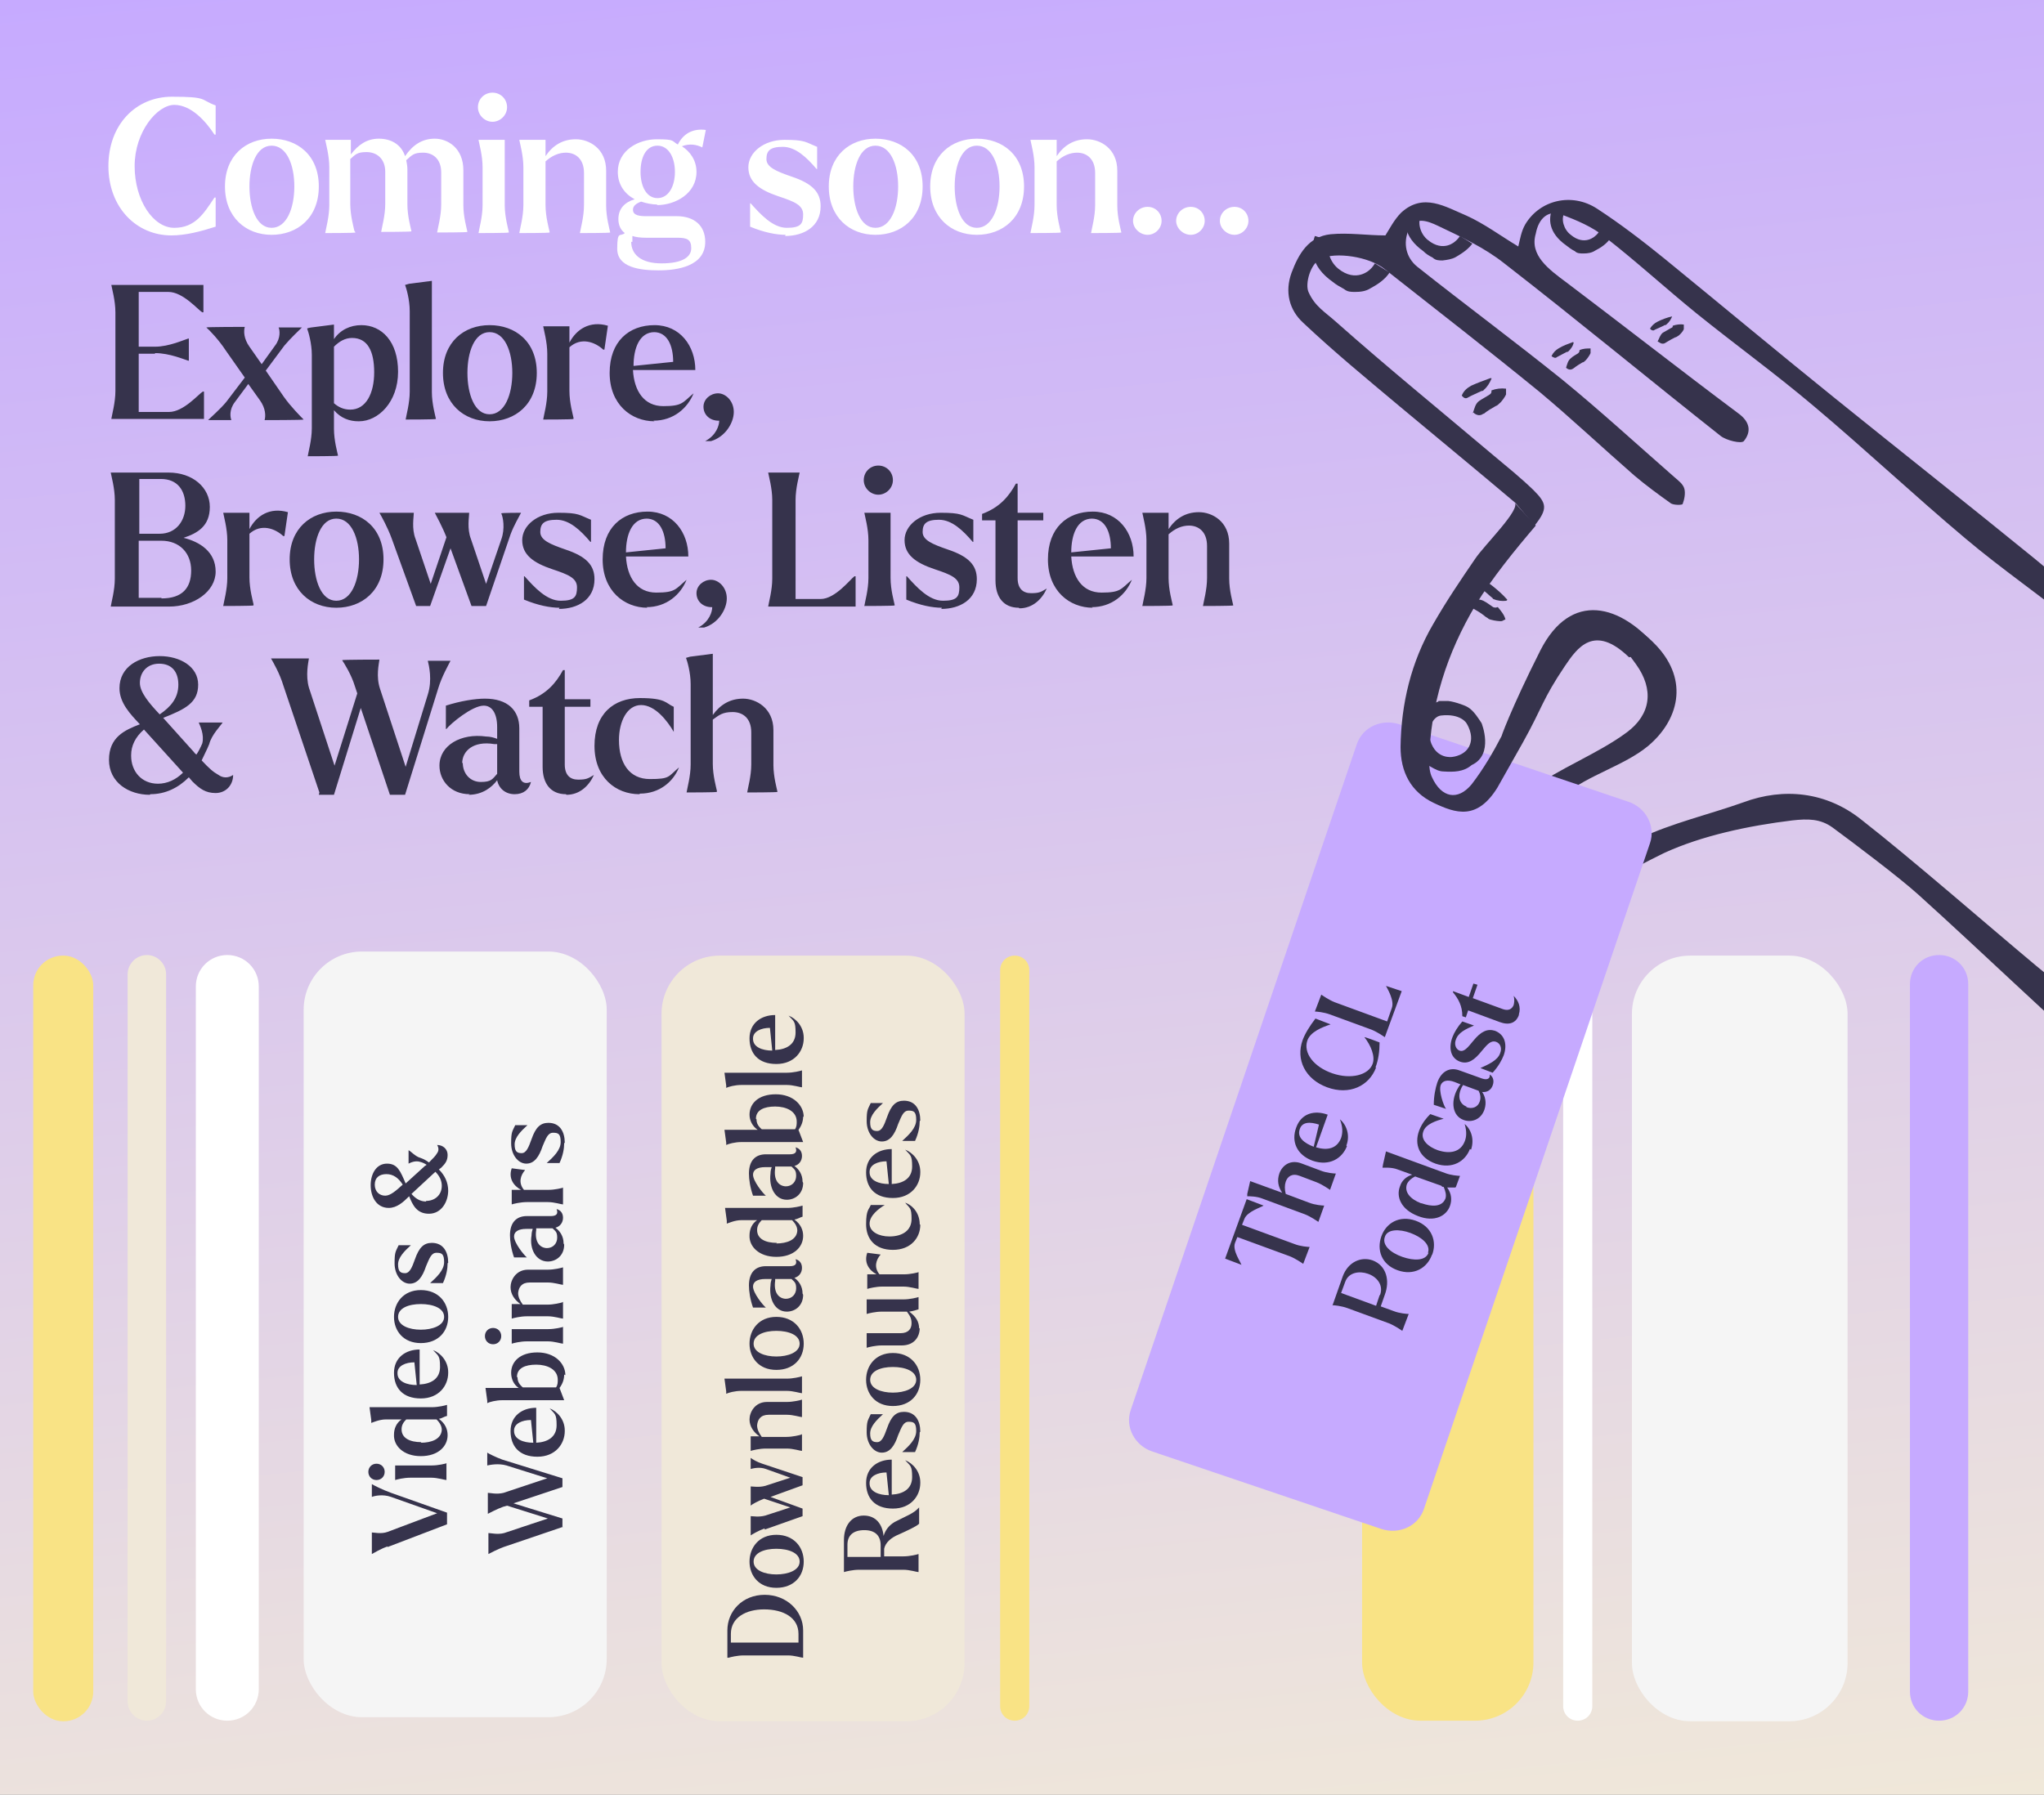 <?xml version="1.0" encoding="UTF-8"?> <svg xmlns="http://www.w3.org/2000/svg" xmlns:xlink="http://www.w3.org/1999/xlink" id="Layer_1" data-name="Layer 1" width="350.7" height="308" version="1.1" viewBox="0 0 350.7 308"><rect x="0" y="0" width="350.7" height="308" fill="#808080" stroke="none"/><defs><style> .cls-1 { fill: #f5f5f5; } .cls-1, .cls-2, .cls-3, .cls-4, .cls-5, .cls-6, .cls-7 { stroke-width: 0px; } .cls-2 { fill: #f9e385; } .cls-3 { fill: url(#linear-gradient); } .cls-4 { fill: #f0e8d9; } .cls-5 { fill: #c6aaff; } .cls-6 { fill: #36334c; } .cls-7 { fill: #fff; } </style><linearGradient id="linear-gradient" x1="14.9" y1="180.9" x2="355.1" y2="146.4" gradientTransform="translate(339 -31) rotate(90)" gradientUnits="userSpaceOnUse"><stop offset="0" stop-color="#c6aaff"></stop><stop offset="1" stop-color="#f0e8d9"></stop></linearGradient></defs><rect class="cls-3" x="0" y="0" width="350.7" height="308"></rect><rect class="cls-2" x="233.7" y="164.1" width="29.4" height="131.2" rx="10" ry="10"></rect><path class="cls-7" d="M273.2,292.8v-126.3c0-1.4-1.1-2.5-2.5-2.5h0c-1.4,0-2.5,1.1-2.5,2.5v126.3c0,1.4,1.1,2.5,2.5,2.5h0c1.4,0,2.5-1.1,2.5-2.5Z"></path><path class="cls-2" d="M176.6,292.8v-126.3c0-1.4-1.1-2.5-2.5-2.5h0c-1.4,0-2.5,1.1-2.5,2.5v126.3c0,1.4,1.1,2.5,2.5,2.5h0c1.4,0,2.5-1.1,2.5-2.5Z"></path><rect class="cls-1" x="280" y="164" width="37" height="131.4" rx="10" ry="10"></rect><path class="cls-5" d="M337.7,290.3v-121.4c0-2.8-2.2-5-5-5h0c-2.8,0-5,2.2-5,5v121.4c0,2.8,2.2,5,5,5h0c2.8,0,5-2.2,5-5Z"></path><rect class="cls-2" x="5.7" y="164" width="10.3" height="131.4" rx="5.1" ry="5.1"></rect><rect class="cls-4" x="113.5" y="164" width="52" height="131.4" rx="10" ry="10"></rect><rect class="cls-1" x="52.1" y="163.3" width="52" height="131.4" rx="10" ry="10"></rect><path class="cls-7" d="M44.4,289.9v-120.6c0-3-2.4-5.4-5.4-5.4h0c-3,0-5.4,2.4-5.4,5.4v120.6c0,3,2.4,5.4,5.4,5.4h0c3,0,5.4-2.4,5.4-5.4Z"></path><path class="cls-4" d="M28.5,292v-124.8c0-1.8-1.5-3.3-3.3-3.3h0c-1.8,0-3.3,1.5-3.3,3.3v124.8c0,1.8,1.5,3.3,3.3,3.3h0c1.8,0,3.3-1.5,3.3-3.3Z"></path><path class="cls-6" d="M124.8,284.5h0v-4.7c0-3.3,2.6-6.1,6.4-6.1s6.6,2.8,6.6,6.1v4.7h0c-.3,0-1.5-.4-2.6-.4h-7.6c-1.1,0-2.3.3-2.6.4ZM125.4,280.4v1.5h11.6v-1.5c0-2.8-2.6-4.2-5.9-4.2-3.1,0-5.7,1.4-5.7,4.2ZM137.9,268c0,2.5-1.7,4.5-4.7,4.5s-4.6-2.1-4.6-4.5,1.6-4.6,4.6-4.6,4.7,2.1,4.7,4.6ZM137.2,268c0-1.5-1.9-2.2-4-2.2s-3.9.7-3.9,2.2,1.9,2.2,3.9,2.2,4-.7,4-2.2ZM131.2,262.3c-1.1.4-2.1,1-2.4,1.2h0v-3.3h0c.4,0,1.4.2,2.5-.1l4.3-1.4-4.5-1.5c-1,.4-2,.9-2.3,1.2h0v-3.3h0c.4,0,1.4.2,2.5-.1l4.3-1.4-4.2-1.5c-1.1-.4-2.2-.1-2.6,0h0v-1.9h0c.4.3,1.1.7,2,1l6.9,2.3v1.4l-5.5,2,5.5,2v1.3l-6.5,2.3ZM137.6,246.1h0v2.9h0c-.3,0-1.5-.4-2.6-.4h-3.6c-1.1,0-2.3.3-2.6.4h0v-2.5h1.5c-1-.7-1.7-1.7-1.7-2.9s.9-3,3-3h3.4c1.1,0,2.3-.3,2.6-.4h0v3h0c-.3,0-1.5-.4-2.6-.4h-3.1c-1.4,0-1.9.8-2,1.8,0,.7.3,1.3.8,2h4.2c1.1,0,2.3-.3,2.6-.4ZM137.6,236.1h0v3h0c-.3,0-1.5-.4-2.6-.4h-7.8c-1.1,0-2.2.3-2.6.5h0s0-.4,0-.4l-.3-2.2h10.7c1.1,0,2.3-.3,2.6-.4ZM137.9,230.6c0,2.5-1.7,4.5-4.7,4.5s-4.6-2.1-4.6-4.5,1.6-4.6,4.6-4.6,4.7,2.1,4.7,4.6ZM137.2,230.6c0-1.5-1.9-2.2-4-2.2s-3.9.7-3.9,2.2,1.9,2.2,3.9,2.2,4-.7,4-2.2ZM137.8,222.2c0,1.9-1.4,2.9-2.8,2.9-2,0-3.1-2.1-2.8-4.5,0-.4.1-.8.2-1.1h-1.1c-1.4,0-2.1.5-2.1,1.3,0,1.1,1.7,3.2,2.2,3.6h0c0,0-2.2,0-2.2,0-.5-1.4-.7-2.8-.7-3.8,0-2.2,1.1-3.3,2.9-3.3h4.1c1,0,1.3-.4,1-1.2h0c.7.2,1.1.7,1.1,1.5s-.5,1.5-1.3,1.7c.7.5,1.4,1.4,1.4,2.7ZM134.8,222.9c1.1,0,1.8-.8,1.8-1.8s-.3-1.1-.8-1.6h-2.8c0,0,0,.2,0,.3-.3,2,.6,3.1,1.9,3.1ZM137.7,208.8c-.4.1-.8.4-1.4.5,1.1.8,1.5,1.8,1.5,2.8,0,1.9-1.6,3.6-4.6,3.6s-4.7-1.8-4.6-3.7c0-1,.4-2,1.3-2.6h-2.7c-1.1,0-2.2.5-2.5.6h0s0-.5,0-.5l-.3-2.2h10.7c1.1,0,2.3-.3,2.6-.4h0v2ZM133.2,213.4c1.8,0,3.5-.6,3.6-2.2,0-.7-.4-1.3-.9-1.8h-5.2c-.5.5-.8,1-.8,1.7,0,1.5,1.4,2.2,3.4,2.2ZM137.8,203c0,1.9-1.4,2.9-2.8,2.9-2,0-3.1-2.1-2.8-4.5,0-.4.1-.8.2-1.1h-1.1c-1.4,0-2.1.5-2.1,1.3,0,1.1,1.7,3.2,2.2,3.6h0c0,0-2.2,0-2.2,0-.5-1.4-.7-2.8-.7-3.8,0-2.2,1.1-3.3,2.9-3.3h4.1c1,0,1.3-.4,1-1.2h0c.7.2,1.1.7,1.1,1.5s-.5,1.5-1.3,1.7c.7.5,1.4,1.4,1.4,2.7ZM134.8,203.6c1.1,0,1.8-.8,1.8-1.8s-.3-1.1-.8-1.6h-2.8c0,0,0,.2,0,.3-.3,2,.6,3.1,1.9,3.1ZM137.8,191.6c0,.7-.2,1.5-.8,2.3l.8,2.1h-10.6c-1.1,0-2.2.3-2.6.5h0s0-.4,0-.4l-.3-2.2h5.7c-.9-.6-1.4-1.6-1.4-2.6,0-1.9,1.5-3.5,4.5-3.5s4.8,1.9,4.8,3.9ZM129.8,192.1c0,.7.3,1.2.9,1.7h5.7c.3-.4.3-.9.3-1.3,0-1.8-1.8-2.6-3.7-2.6s-3.3.6-3.3,2.1ZM137.6,183.6h0v3h0c-.3,0-1.5-.4-2.6-.4h-7.8c-1.1,0-2.2.3-2.6.5h0s0-.4,0-.4l-.3-2.2h10.7c1.1,0,2.3-.3,2.6-.4ZM137.9,178.2c0,2.2-1.6,4.4-4.7,4.4s-4.6-1.8-4.6-4.4,2-4,4.4-4v6c2-.1,3.5-1,3.5-3s-.3-1.9-1.2-2.9h0c1.3.5,2.6,1.9,2.6,3.8ZM129.2,178.3c0,1.4,1.6,2,3.3,2l-.4-3.9c-1.5,0-2.9.6-2.9,1.8ZM157.7,261.5c-.5.5-2.1,1.2-3.4,1.8-1.5.6-2.4,1.5-2.6,2.5v1.3h3.3c1.1,0,2.3-.3,2.6-.4h0v3.1h0c-.3,0-1.5-.4-2.6-.4h-7.6c-1.1,0-2.3.3-2.6.4h0v-5.5c0-2.5,1.3-4.2,3.4-4.2s3.2,1.5,3.4,3.5c.3-1,.9-1.8,1.9-2.4,2.1-1.1,3.2-1.4,4.2-2.5h0v2.7ZM145.4,265.1v2.1h5.7v-2c0-1.6-.9-2.6-2.8-2.6s-2.9.9-2.9,2.5ZM151.7,266.7c0,0,0-.1,0-.2,0,0,0,.1,0,.2ZM157.9,254.5c0,2.2-1.6,4.4-4.7,4.4s-4.6-1.8-4.6-4.4,2-4,4.4-4v6c2-.1,3.5-1,3.5-3s-.3-1.9-1.2-2.9h0c1.3.5,2.6,1.9,2.6,3.8ZM149.2,254.6c0,1.4,1.6,2,3.3,2l-.4-3.9c-1.5,0-2.9.6-2.9,1.8ZM157.8,245.8c0,.9-.2,2.1-.8,3.4h-2.2c1.1-1,2.4-2.2,2.4-3.6s-.4-1.6-1.3-1.6-1.2.9-1.8,2.3c-.6,1.8-1.4,3-2.8,3s-2.6-1.5-2.6-3.5.2-2,.7-3.1h2.1c-1.1,1-2.2,2.1-2.2,3.3s.4,1.5,1.2,1.5,1.2-1,1.7-2.4c.7-2,1.5-2.8,2.9-2.8,2,0,2.8,1.6,2.8,3.4ZM157.9,236.8c0,2.5-1.7,4.5-4.7,4.5s-4.6-2.1-4.6-4.5,1.6-4.6,4.6-4.6,4.7,2.1,4.7,4.6ZM157.2,236.8c0-1.5-1.9-2.2-4-2.2s-3.9.7-3.9,2.2,1.9,2.2,3.9,2.2,4-.7,4-2.2ZM157.8,227.9c0,1.5-.9,3-3.1,3h-3.4c-1.1,0-2.3.3-2.6.4h0v-2.5h5.8c1.4,0,1.9-.8,1.9-1.7s-.3-1.3-.8-2c-.2,0-.4,0-.6,0h-3.7c-1.1,0-2.3.3-2.6.4h0v-2.5h6.3c1.1,0,2.3-.3,2.6-.4h0v2.1c-.3.1-.9.3-1.6.4,1.1.8,1.7,1.7,1.7,2.9ZM157.6,218.3h0v2.9h0c-.3,0-1.5-.4-2.6-.4h-3.6c-1.1,0-2.3.3-2.6.4h0v-2.5h1.6c-1.3-.7-2.2-2-1.6-3.7l2.3.3h0c-.8.9-1.2,2.2-.2,3.4h4.2c1.1,0,2.3-.3,2.6-.4ZM157.9,210.2c0,2.2-1.6,4.3-4.7,4.3s-4.6-1.9-4.6-4.4.5-2.5.8-3.3h2.4s0,0,0,0c-1,.6-2.6,1.8-2.6,3.2s1.6,2.2,3.4,2.2c2.2,0,3.8-1,3.8-3s-.3-1.8-1.1-2.8h0c1.4.5,2.5,1.9,2.5,3.7ZM157.9,201.2c0,2.2-1.6,4.4-4.7,4.4s-4.6-1.8-4.6-4.4,2-4,4.4-4v6c2-.1,3.5-1,3.5-3s-.3-1.9-1.2-2.9h0c1.3.5,2.6,1.9,2.6,3.8ZM149.2,201.2c0,1.4,1.6,2,3.3,2l-.4-3.9c-1.5,0-2.9.6-2.9,1.8ZM157.8,192.4c0,.9-.2,2.1-.8,3.4h-2.2c1.1-1,2.4-2.2,2.4-3.6s-.4-1.6-1.3-1.6-1.2.9-1.8,2.3c-.6,1.8-1.4,3-2.8,3s-2.6-1.5-2.6-3.5.2-2,.7-3.1h2.1c-1.1,1-2.2,2.1-2.2,3.3s.4,1.5,1.2,1.5,1.2-1,1.7-2.4c.7-2,1.5-2.8,2.9-2.8,2,0,2.8,1.6,2.8,3.4Z"></path><path class="cls-6" d="M66.5,265.4c-1.2.4-2.3,1.1-2.7,1.3h0v-3.7h0c.4,0,1.6.3,2.7-.1l8.5-3.2-7.9-2.8c-1.4-.5-2.8-.2-3.3,0h0v-2.2h0c.3.2,1.9,1,3.3,1.5l9.6,3.4v2l-10.2,3.9ZM66,252.6c0,.8-.6,1.4-1.4,1.4s-1.4-.6-1.4-1.4.6-1.4,1.4-1.4,1.4.6,1.4,1.4ZM76.6,251.1h0v2.9h0c-.3,0-1.5-.4-2.6-.4h-3.6c-1.1,0-2.3.3-2.6.4h0v-2.5h6.3c1.1,0,2.3-.3,2.6-.4ZM76.7,243c-.5.1-.8.4-1.4.5,1.1.8,1.5,1.8,1.5,2.8,0,1.9-1.6,3.6-4.6,3.6s-4.7-1.8-4.6-3.7c0-1,.4-2,1.3-2.6h-2.7c-1.1,0-2.2.5-2.5.6h0s0-.5,0-.5l-.3-2.2h10.7c1.1,0,2.3-.3,2.6-.4h0v2ZM72.2,247.6c1.8,0,3.5-.6,3.6-2.2,0-.7-.4-1.3-.9-1.8h-5.2c-.5.5-.8,1-.8,1.7,0,1.5,1.4,2.2,3.4,2.2ZM76.9,235.6c0,2.2-1.6,4.4-4.7,4.4s-4.6-1.8-4.6-4.4,2-4,4.4-4v6c2-.1,3.5-1,3.5-3s-.3-1.9-1.2-2.9h0c1.3.5,2.6,1.9,2.6,3.8ZM68.2,235.7c0,1.4,1.6,2,3.3,2l-.4-3.9c-1.5,0-2.9.6-2.9,1.8ZM76.9,226c0,2.5-1.7,4.5-4.7,4.5s-4.6-2.1-4.6-4.5,1.6-4.6,4.6-4.6,4.7,2.1,4.7,4.6ZM76.2,226c0-1.5-1.9-2.2-4-2.2s-3.9.7-3.9,2.2,1.9,2.2,3.9,2.2,4-.7,4-2.2ZM76.8,216.8c0,.9-.2,2.1-.8,3.4h-2.2c1.1-1,2.4-2.2,2.4-3.6s-.4-1.6-1.3-1.6-1.2.9-1.8,2.3c-.6,1.8-1.4,3-2.8,3s-2.6-1.5-2.6-3.5.2-2,.7-3.1h2.1c-1.1,1-2.2,2.1-2.2,3.3s.4,1.5,1.2,1.5,1.2-1,1.7-2.4c.7-2,1.5-2.8,2.9-2.8,2,0,2.8,1.6,2.8,3.4ZM76.9,204.3c0,2-1.2,4-3.3,4s-2.8-1.5-3.4-3c-1,1-2.1,2-3.5,2-2.1,0-3.1-1.9-3.1-3.9s1-3.7,2.8-3.7,2.3,1.3,3.2,3.4l3.3-3c0,0,.2-.1.3-.2-.3-.2-.7-.4-1.1-.5-.9-.3-1.8.2-2,.3h0v-2.3h0c.3.1,1.2,1.1,2,1.3.6.2,1.1.5,1.5.8.8-.8,1.1-1.1,1.4-1.6.3-.4.3-.9,0-1.4,1,0,1.8.7,1.8,1.7s-.4,1.5-1.1,2.2l-.4.3c1,1,1.6,2.2,1.6,3.7ZM66.1,205.2c.9,0,1.9-.9,3-1.9-.7-1.1-1.6-1.8-2.8-1.8s-2,.6-2,1.8.8,1.9,1.8,1.9ZM73.1,206.1c1.5,0,2.7-1,2.7-2.6,0-.9-.4-1.7-1.1-2.4l-4.1,3.8c.7.8,1.5,1.3,2.5,1.3ZM96.7,262l-10.3,3.5c-1.1.4-2.2,1-2.6,1.2h0v-3.6h0c.4,0,1.6.3,2.7,0l7.5-2.5-7-2.2-.7.2c-1.1.4-2.2,1-2.6,1.2h0v-3.6h0c.4,0,1.5.3,2.7,0l7.5-2.5-7-2.2c-1.4-.4-2.8-.1-3.3,0h0v-2.2h0c.3.2,1.5.8,2.6,1.2l10.3,3.2v1.5l-8.4,2.8,8.4,2.6v1.5ZM96.9,245.6c0,2.2-1.6,4.4-4.7,4.4s-4.6-1.8-4.6-4.4,2-4,4.4-4v6c2-.1,3.5-1,3.5-3s-.3-1.9-1.2-2.9h0c1.3.5,2.6,1.9,2.6,3.8ZM88.2,245.6c0,1.4,1.6,2,3.3,2l-.4-3.9c-1.5,0-2.9.6-2.9,1.8ZM96.8,235.9c0,.7-.2,1.5-.8,2.3l.8,2.1h-10.6c-1.1,0-2.2.3-2.6.5h0s0-.4,0-.4l-.3-2.2h5.7c-.9-.6-1.3-1.6-1.3-2.6,0-1.9,1.5-3.5,4.5-3.5s4.8,1.9,4.8,3.9ZM88.8,236.4c0,.7.3,1.2.9,1.7h5.7c.3-.4.3-.9.3-1.3,0-1.8-1.8-2.6-3.7-2.6s-3.3.6-3.3,2.1ZM86,229.3c0,.8-.6,1.4-1.4,1.4s-1.4-.6-1.4-1.4.6-1.4,1.4-1.4,1.4.6,1.4,1.4ZM96.6,227.7h0v2.9h0c-.3,0-1.5-.4-2.6-.4h-3.6c-1.1,0-2.3.3-2.6.4h0v-2.5h6.3c1.1,0,2.3-.3,2.6-.4ZM96.6,223.4h0v2.9h0c-.3,0-1.5-.4-2.6-.4h-3.6c-1.1,0-2.3.3-2.6.4h0v-2.5h1.5c-1-.7-1.7-1.7-1.7-2.9s.9-3,3-3h3.4c1.1,0,2.3-.3,2.6-.4h0v3h0c-.3,0-1.5-.4-2.6-.4h-3.1c-1.4,0-1.9.8-2,1.8,0,.7.3,1.3.8,2h4.2c1.1,0,2.3-.3,2.6-.4ZM96.8,213.6c0,1.9-1.4,2.9-2.8,2.9-2,0-3.2-2.1-2.8-4.5,0-.4.1-.8.2-1.1h-1.1c-1.4,0-2.1.5-2.1,1.3,0,1.1,1.7,3.2,2.2,3.6h0c0,0-2.2,0-2.2,0-.5-1.4-.7-2.8-.7-3.8,0-2.2,1.1-3.3,2.9-3.3h4.1c1,0,1.3-.4,1-1.2h0c.7.2,1.1.7,1.1,1.5s-.5,1.5-1.3,1.7c.7.5,1.4,1.4,1.4,2.7ZM93.8,214.2c1.1,0,1.8-.8,1.8-1.8s-.3-1.1-.8-1.6h-2.8c0,0,0,.2,0,.3-.3,2,.6,3.1,1.9,3.1ZM96.6,203.8h0v2.9h0c-.3,0-1.5-.4-2.6-.4h-3.6c-1.1,0-2.3.3-2.6.4h0v-2.5h1.6c-1.3-.7-2.2-2-1.6-3.7l2.3.3h0c-.8.9-1.2,2.2-.2,3.4h4.2c1.1,0,2.3-.3,2.6-.4ZM96.8,196.2c0,.9-.2,2.1-.8,3.4h-2.2c1.1-1,2.4-2.2,2.4-3.6s-.4-1.6-1.3-1.6-1.2.9-1.8,2.3c-.6,1.8-1.4,3-2.8,3s-2.6-1.5-2.6-3.5.2-2,.7-3.1h2.1c-1.1,1-2.2,2.1-2.2,3.3s.4,1.5,1.2,1.5,1.2-1,1.7-2.4c.7-2,1.5-2.8,2.9-2.8,2,0,2.8,1.6,2.8,3.4Z"></path><path class="cls-6" d="M274.9,109.1c4,2.3,3.1,1.2,5.8,4.9,3.1,4.3,2.6,8.6-1.6,11.7-5,3.7-11.5,6.1-16.5,9.8,0,0-5.5,4.8-3.8,9.6,1,1.7,1,2.1,2.2,3.3,4.6,4.8,9.2,5.6,15.2,2.7,3.2-1.5,6.2-3.2,9.3-4.7,6.5-3,14.6-4.7,22-5.6,2.7-.3,4.8-.3,6.9,1.2,3.4,2.5,11.5,8.6,14.7,11.5,11.3,10.2,22.2,20.8,33.6,30.8,7.3,6.4,15.3,12,22.9,18,5.1,4.1,45,36.3,50,40.6,6.3,5.4,12.4,11,18.8,16.3.6.5,2.8.2,3-.3,1-2.2,2.2-4.8-.5-6.9-3-2.3-6-4.4-8.9-6.7-11.7-9.3-58.3-46.6-69.9-56-9.6-7.8-19.2-15.7-28.8-23.6-8.5-7.1-21.2-18.2-29.9-25-6-4.8-13.3-5.6-20.3-3-5.6,2-12.4,3.6-17.8,6.2-4.7,2.2-9.2,4.8-14.7,4.5-4.1-.3-5.6-2.5-3.6-6,1.3-2.3,3.3-4.3,5.4-6,4.1-3.4,10.3-5,14.4-8.4,5.1-4.3,7.1-11.1,1.4-17.2-2.1-2.2-2.9-2.4-3.4-2.8l-5.9,1h0ZM263.3,90.2c2.3-2.9,2.1-3.8-.2-6.1-2.4-2.3-4.3-3.8-6.8-5.9-9-7.6-18.2-15.1-27-22.9-2-1.8-3.7-2.7-4.8-5.2-.6-1.4.3-4.8,2.1-5.7,2.5-1.2,8.3-.4,11,1.8,8.9,7,17.9,14,26.6,21.1,5.5,4.6,10.7,9.5,16.2,14.3,2,1.7,4.2,3.3,6.3,4.8.5.3,1.9.3,2,.1.3-.8.5-1.8.3-2.6-.2-.8-1-1.4-1.7-2-6.4-5.6-12.6-11.3-19.2-16.7-8.2-6.6-16.7-12.9-24.9-19.4-2-1.6-2.5-4.1-1.5-6.4,1-2.4,3.4-1.4,4.9-.7,4,1.9,8.1,3.8,11.5,6.5,12.5,9.7,24.7,19.8,37.1,29.6,1,.8,3.6,1.4,4,.9,1.3-1.6,1.1-3.3-1-4.8-9.9-7.4-19.6-15-29.4-22.4-3.1-2.3-6.4-4.7-5.3-8.4.5-2.7,2.2-4.1,4.4-3.3,2.6,1,5.3,2.1,7.5,3.9,5.4,4.2,10.4,8.8,15.7,13.1,6.7,5.4,13.6,10.4,20.1,15.9,8.8,7.4,17.2,15.3,26,22.7,6.4,5.4,13.3,10.1,19.8,15.4,10.8,8.9,21.5,18,32.3,26.9,9.7,8,19.6,15.7,29.3,23.7,5.9,4.9,11.5,10.1,17.3,15.2,5.9,5.1,46.7,38.2,52.8,43.3,1.2,1,2.6,1.6,3.9,2.4,1.7-3.7,1.4-5.2-1.2-7.3-1.6-1.3-3.3-2.5-4.9-3.7-6.1-4.7-47.2-37.4-53.2-42.3-5.9-4.8-11.4-9.9-17.2-14.7-11.7-9.6-23.6-19.1-35.2-28.7-10.7-8.8-21.2-18-31.9-26.8-11.3-9.2-22.7-18.2-34.1-27.4-9.8-7.9-19.5-16-29.3-24-3.7-3-7.6-6-11.6-8.6-4.3-2.8-9.8-1.5-12.3,2.7-.7,1.2-.9,2.6-1.2,3.8-3-1.8-5.8-3.9-8.9-5.3-3.6-1.5-7.4-4-11.2-.5-1.2,1.2-2,2.8-2.7,3.9-3.1,0-6.3-.5-9.4-.2-3.8.4-5.5,3.4-6.7,6.6-1.2,3.3-.4,6.4,2,8.6,5.3,5,10.9,9.6,16.5,14.3,6.7,5.6,13.4,11.1,19.9,16.6"></path><path class="cls-5" d="M240.1,124.3l39.3,13.3c3,1,4.7,4.2,3.7,7.1l-38.8,114.3c-1,2.9-4.2,4.4-7.3,3.4l-39.3-13.3c-3-1-4.7-4.2-3.7-7.1l38.8-114.3c1-2.9,4.2-4.4,7.3-3.4Z"></path><path class="cls-6" d="M284.7,111.6c-6.6-8.1-15.2-10.2-20.4,0-5.1,10.1-7,15.5-6.6,14.6-1.5,2.9-3.2,5.8-5.2,8.4-2.4,2.9-5.2,2.3-6.8-1.2-.4-.8-.5-1.9-.5-2.8.2-9.7,3.1-18.6,8-26.8,2.8-4.6,6.8-9.5,10.3-13.6l-3.7-4c1.4,1-5.1,7.3-6.7,9.7-2.6,3.8-4.9,7.2-7.2,11.2-3.8,6.5-5.5,13.7-5.6,21.1,0,4.2,1.7,7.7,5.7,9.6,3.8,1.8,7.4,3,10.9-2.6l4.4-7.8c3.4-6.1,3.3-7.3,7.2-13.1,2.1-3.1,5-7.3,11-1.5l5.1-1.1h0Z"></path><path class="cls-6" d="M252,102.8s0,0,0,.1c-.2.7,0,1.2.6,1.5,0,0,0,0,.1,0,.7.4,1.4.8,2,1.3.2.2.5.3.7.5.3.2,1.5.4,1.9.4,0,0,.2,0,.3,0,.2,0,.4-.2.7-.3-.2-.8-.8-1.5-1.3-2.1,0,0,0,0-.1,0-.2.1-.4.1-.7,0-.6-.4-1.1-.8-1.7-1.1-.8-.4-1.5-.1-2.3-.1Z"></path><path class="cls-6" d="M258.6,103s0-.1,0-.1c-.8-.9-1.7-1.7-2.6-2.4-.6-.5-1.4-.8-2.2-.8,0,.1-.1.3-.1.4,0,.3,0,.6.3.8.7.5,1.3,1.1,1.9,1.6.1,0,.2.2.3.3.7.3,1.5.4,2.3.3,0,0,0,0,0-.1h0Z"></path><path class="cls-6" d="M252.9,70.8s0,0,0,.1c.5.4,1.1.5,1.6.1,0,0,0,0,.1,0,.6-.5,1.3-.9,2-1.3.3-.1.5-.3.7-.5.3-.2,1-1.2,1.1-1.5,0,0,0-.2,0-.3,0-.2,0-.5,0-.7-.9-.1-1.7,0-2.5.3,0,0,0,0,0,.1,0,.2,0,.4-.3.6-.6.4-1.2.7-1.8,1.1-.7.5-.8,1.3-1.1,2.1h0Z"></path><path class="cls-6" d="M255.8,64.9s0,0-.1,0c-1.1.4-2.2.8-3.3,1.3-.7.4-1.3.9-1.6,1.7.1.1.2.2.3.3.3.2.5.2.8,0,.7-.4,1.5-.7,2.3-1.1.1,0,.3,0,.4-.2.6-.5,1-1.2,1.3-1.9,0,0,0,0,0-.1Z"></path><path class="cls-6" d="M268.8,63.2s0,0,0,0c.4.3.8.3,1.2,0,0,0,0,0,0,0,.5-.4,1-.7,1.5-1,.2,0,.4-.2.6-.4.2-.2.7-.9.8-1.2,0,0,0-.1,0-.2,0-.2,0-.4,0-.6-.6,0-1.3,0-1.9.3,0,0,0,0,0,0,0,.2,0,.3-.2.5-.4.3-.9.5-1.3.9-.5.4-.6,1-.8,1.6h0Z"></path><path class="cls-6" d="M269.9,58.7s0,0,0,0c-.8.3-1.7.6-2.5,1.1-.5.3-.9.7-1.2,1.3,0,0,.2.2.3.2.2.1.4.2.6,0,.6-.3,1.1-.6,1.7-.9.1,0,.2,0,.3-.1.4-.4.8-.9.9-1.5,0,0,0,0,0,0Z"></path><path class="cls-6" d="M284.6,58.7s0,0,0,0c.4.3.8.4,1.2.1,0,0,0,0,0,0,.5-.3,1-.6,1.6-.9.2,0,.4-.2.6-.3.3-.2.8-.8.9-1.1,0,0,0-.1,0-.2,0-.2,0-.4,0-.6-.6-.1-1.3,0-1.9.2,0,0,0,0,0,0,0,.2,0,.3-.3.4-.5.3-.9.5-1.4.8-.5.4-.6,1-.9,1.5h0Z"></path><path class="cls-6" d="M286.9,54.3s0,0,0,0c-.9.2-1.7.5-2.5.9-.6.3-1,.7-1.3,1.2,0,0,.2.2.2.2.2.1.4.2.6,0,.6-.3,1.2-.5,1.7-.8.1,0,.2,0,.3-.1.5-.4.8-.9,1-1.4,0,0,0,0,0,0Z"></path><path class="cls-6" d="M256.8,104.1s0,0,0,0c0,0,0,0,0,0h0s0,0,0,0Z"></path><path class="cls-6" d="M256.8,104s0,0,0,0c0,0,0,.1,0,.2,0,0,0,0,0,0Z"></path><path class="cls-6" d="M246.8,120.3c.4,0,.9,0,1.3,0,.8-.1,3.2.7,3.8,1.1,1,.6,1.9,2.1,2.3,2.7,0,0,2.2,5.4-1.7,7.2-1.4,1.2-3.1,1.2-4.8,1.1-.8,0-1.5-.4-2.2-.8-.6-.3-.9-.7-1.1-1.3-.4-.6-.6-1.1-.8-1.8-2.5-6.4,3.2-8.1,3.2-8.1h0ZM244.3,125.8h0c0-.1,0,0,0,0h0s0,0,0,0ZM249.2,129.9s2.3-.2,3-2.1c.7-1.8-.6-3.7-.6-3.7,0,0-1-1.7-4.4-1.3-1.4.2-2.4,2.4-1.8,4.3,1,3.3,3.8,2.8,3.8,2.8h0Z"></path><path class="cls-6" d="M227.7,45.5h0c0,0,0,0,0,0h0ZM238.4,46.8c-.8,1.2-2,2-3.3,2.7-.8.5-1.7.6-2.6.6-.7,0-1.3,0-1.9-.5-.7-.4-1.3-.7-1.9-1.2-4-2.8-3.8-5.9-3.1-7.9l2.6.8c-.7,1.2-.2,3.5,1.4,4.8,3.1,2.5,5.4.2,5.4.2,0,0,.5-.4.9-1.1l2.4,1.5h0Z"></path><path class="cls-6" d="M243.5,40.6h0c0,0,0,0,0,0h0ZM252.7,41.7c-.7,1-1.7,1.7-2.9,2.4-.7.4-1.5.5-2.3.6-.6,0-1.2,0-1.7-.5-.6-.3-1.1-.6-1.6-1.1-3.5-2.5-3.3-5.2-2.7-6.8l2.3.7c-.6,1.1-.2,3.1,1.2,4.2,2.7,2.2,4.7.2,4.7.2,0,0,.4-.3.8-.9l2.1,1.3h0Z"></path><path class="cls-6" d="M268,39.9h0c0,0,0,0,0,0h0s0,0,0,0ZM276.3,40.9c-.6.9-1.6,1.6-2.6,2.1-.6.4-1.3.5-2,.5-.6,0-1.1,0-1.5-.4-.6-.3-1-.6-1.5-1-3.1-2.2-3-4.6-2.4-6.2l2.1.7c-.6,1-.1,2.8,1.1,3.7,2.4,2,4.2.2,4.2.2,0,0,.4-.3.7-.8l1.9,1.2Z"></path><path class="cls-6" d="M213.1,217.1l-2.9-1.1,3.7-10.2,2.9,1.1h0c-.4.3-2.8,1-3.3,2.3l-.4,1,9,3.3c1,.4,2.3.5,2.6.5h0s-1.1,2.9-1.1,2.9h0c-.3-.2-1.3-.9-2.3-1.3l-9-3.3-.4,1c-.5,1.3,1,3.3,1.1,3.8h0ZM227.2,206.9h0s-1,2.8-1,2.8h0c-.3-.2-1.3-.9-2.3-1.3l-7.3-2.7c-1-.4-2.2-.4-2.6-.4h0s0-.4,0-.4l.5-2.2,5.5,2c-.7-1-.9-2.1-.5-3.3.5-1.4,1.9-2.5,3.9-1.7l3.2,1.2c1,.4,2.3.5,2.6.5h0s-1,2.8-1,2.8h0c-.3-.2-1.3-.9-2.3-1.3l-2.9-1.1c-1.3-.5-2.1.1-2.4,1-.2.6-.2,1.3,0,2.1l4,1.5c1,.4,2.3.5,2.6.5ZM231.1,196.7c-.8,2.1-3,3.5-5.9,2.5-2.7-1-3.7-3.3-2.8-5.7.9-2.5,3.2-3,5.4-2.2l-2,5.6c2,.6,3.6.2,4.3-1.6.3-.9.3-1.9-.2-3.2h0c1.1.9,1.8,2.7,1.1,4.5ZM223,193.8c-.5,1.4.8,2.4,2.4,3l.9-3.8c-1.5-.5-2.9-.5-3.3.8ZM236.1,183.2c-1.2,3.2-4.6,4.8-8.4,3.4-3.8-1.4-5.4-4.8-4.2-8.1.4-1.1,1.2-2.4,2.2-3.7l2.6,1h0c-1.5.5-3.5,1.3-4,2.8-.7,2.1,1.1,4.5,4.3,5.6,3.2,1.1,6.2.3,6.9-1.6.5-1.3-.3-3.2-1.4-4.6h0c0-.1,2.6.9,2.6.9,0,1.5-.2,3-.7,4.3ZM226.7,170.7c.3.2,1.3.9,2.3,1.3l9,3.3.8-2.3c.5-1.3-.8-3.4-1-3.8h0c0,0,2.7.9,2.7.9l-2.9,7.9h0c-.3-.2-1.3-.9-2.3-1.3l-7.1-2.6c-1.1-.4-2.3-.5-2.6-.5h0s1.1-2.9,1.1-2.9h0ZM228.6,224.1h0s1.8-5.1,1.8-5.1c.9-2.4,3.1-3.4,5.1-2.7,2.4.9,3,3.5,2.1,5.9l-.7,2,2.2.8c1,.4,2.3.5,2.6.5h0s-1.1,2.9-1.1,2.9h0c-.3-.2-1.3-.9-2.3-1.3l-7.1-2.6c-1.1-.4-2.3-.5-2.6-.5ZM236.8,222.2c.6-1.7-.6-3.1-2.1-3.6-1.4-.5-3.3-.3-3.9,1.4l-.7,1.9,6,2.2.6-1.8ZM245.7,215.3c-.8,2.3-3.1,3.7-5.9,2.7-2.8-1-3.6-3.5-2.8-5.8.8-2.3,3.1-3.7,5.9-2.7,2.8,1,3.7,3.6,2.8,5.9ZM245,215c.5-1.4-1.1-2.7-3-3.4-1.9-.7-4-.7-4.4.7-.5,1.4,1,2.7,3,3.4s4,.7,4.5-.7ZM249.7,203.8c-.5,0-.9,0-1.4,0,.8,1.1.8,2.2.5,3.1-.6,1.8-2.7,2.9-5.5,1.8-2.9-1.1-3.8-3.3-3.1-5.1.3-1,1.1-1.7,2.1-2l-2.5-.9c-1-.4-2.3-.3-2.6-.3h0s.1-.6.1-.6l.5-2.2,10.1,3.7c1,.4,2.3.5,2.6.5h0s-.7,1.9-.7,1.9ZM243.9,206.5c1.7.6,3.5.7,4.1-.8.2-.6,0-1.3-.3-2-.1,0-.3,0-.4-.2l-4.5-1.6c-.6.3-1.1.7-1.4,1.3-.5,1.4.6,2.6,2.4,3.3ZM252.2,197.2c-.8,2.1-3,3.5-5.9,2.5-2.8-1-3.7-3.3-2.8-5.7.5-1.3,1.3-2.2,1.9-2.8l2.3.8h0c-1.2.3-3.1.9-3.5,2.2-.5,1.4.8,2.6,2.5,3.2,2.1.7,3.9.3,4.6-1.5.3-.7.4-1.7,0-3h0c1.1.9,1.7,2.6,1.1,4.4ZM254.7,190.4c-.6,1.8-2.3,2.3-3.6,1.8-1.9-.7-2.2-3.1-1.1-5.2.2-.4.4-.7.6-.9l-1-.4c-1.3-.5-2.1-.2-2.4.5-.4,1,.5,3.6.9,4.1h0c0,0-2.1-.7-2.1-.7,0-1.5.3-2.9.6-3.8.7-2,2.2-2.7,3.8-2.1l3.9,1.4c.9.3,1.4,0,1.3-.7h0c.6.4.8,1.1.5,1.9-.3.8-1,1.2-1.8,1.1.5.7.8,1.8.4,3ZM251.6,190c1,.4,2,0,2.3-1,.2-.6.1-1.2-.2-1.8l-2.7-1c0,0,0,.2-.1.2-1,1.8-.4,3.1.7,3.5ZM258,181.1c-.3.8-.9,1.9-1.9,3l-2.1-.8h0c1.3-.6,3-1.3,3.4-2.6.3-.7.1-1.6-.7-1.9-.9-.3-1.5.4-2.5,1.6-1.2,1.5-2.3,2.3-3.7,1.8-1.6-.6-2-2.3-1.3-4.2.3-.8.9-1.8,1.7-2.7l2,.7h0c-1.4.6-2.7,1.2-3.1,2.4-.3.7-.1,1.6.6,1.9.8.3,1.4-.5,2.4-1.7,1.3-1.6,2.4-2.1,3.7-1.7,1.8.7,2.1,2.5,1.5,4.2ZM260.6,174.2c-.5,1.4-1.7,1.8-3.3,1.2l-5.4-2-.4,1.2-.6-.2c0-1.8-.7-3-1.6-4.1v-.2c0,0,2.7,1,2.7,1l.8-2.3.7.2-.8,2.3,5.2,1.9c.9.3,1.5,0,1.8-.7.1-.4.2-.9,0-1.6.8.8,1.3,1.9.9,3.2Z"></path><path class="cls-7" d="M29.4,40.4c-6,0-10.8-4.8-10.8-11.9s4.7-11.9,10.9-11.9,4.8.5,7.5,1.5v5h-.2c-1.5-2.3-4-5.1-6.9-5.1s-6.8,4.6-6.8,10.5,3.2,10.6,6.8,10.6,5.1-2.5,6.9-5.2h.2v5c-2.5.8-5.1,1.5-7.6,1.5ZM46.6,40.3c-4.4,0-8-3-8-8.3s3.6-8.2,8-8.2,8.1,2.8,8.1,8.2-3.7,8.3-8.1,8.3ZM46.6,39.1c2.6,0,3.9-3.4,3.9-7.1s-1.3-7-3.9-7-3.8,3.4-3.8,7,1.2,7.1,3.8,7.1ZM61,39.9h0c0,.1-5.2.1-5.2.1h0c.1-.7.7-2.8.7-4.8v-6.5c0-2-.6-4.1-.7-4.7h0c0,0,4.4,0,4.4,0v2.5c1.3-1.7,2.8-2.7,4.8-2.7s3.8.9,4.5,3c1.3-1.9,2.9-3,5.1-3s4.9,1.6,4.9,5.4v6c0,2,.6,4.1.7,4.6h0c0,.1-5.2.1-5.2.1h0c.1-.7.7-2.8.7-4.8v-5.5c0-2.4-1.5-3.4-3.1-3.4s-1.9.4-2.9,1.3c.1.5.2,1,.2,1.6v6c0,2,.6,4.1.7,4.6h0c0,.1-5.2.1-5.2.1h0c.1-.7.7-2.8.7-4.8v-5.5c0-2.4-1.6-3.4-3.2-3.4s-1.9.4-2.8,1.2v7.7c0,2,.6,4.1.7,4.6ZM84.5,20.9c-1.3,0-2.5-1.1-2.5-2.5s1.1-2.5,2.5-2.5,2.5,1.1,2.5,2.5-1.2,2.5-2.5,2.5ZM87.3,39.9h0c0,.1-5.2.1-5.2.1h0c.1-.7.7-2.8.7-4.8v-6.5c0-2-.6-4.1-.7-4.7h0c0,0,4.5,0,4.5,0v11.2c0,2,.6,4.1.7,4.6ZM94.3,39.9h0c0,.1-5.2.1-5.2.1h0c.1-.7.7-2.8.7-4.8v-6.5c0-2-.6-4.1-.7-4.7h0c0,0,4.5,0,4.5,0v2.8c1.2-1.8,2.9-2.9,5.2-2.9s5.2,1.6,5.2,5.4v6c0,2,.6,4.1.7,4.6h0c0,.1-5.2.1-5.2.1h0c.1-.7.7-2.8.7-4.8v-5.5c0-2.5-1.5-3.5-3.1-3.5-1.2,0-2.4.5-3.5,1.5v7.5c0,2,.6,4.1.7,4.6ZM112.8,35.1c-.9,0-1.9-.2-2.8-.5-.8.3-1.4.7-1.4,1.4,0,1,1.2,1.1,2.3,1.1h5.2c3,0,4.9,1.6,4.9,4.4,0,4.2-4.8,4.9-8,4.9s-7.1-.5-7.1-3.7.5-2,1.3-2.7c-.8-.6-1.1-1.5-1.1-2.4,0-1.8,1.1-2.9,2.8-3.4-1.7-.9-2.9-2.5-2.9-4.7,0-3.7,3.5-5.6,6.7-5.6s2.5.3,3.6.9c.9-1.8,2.5-2.8,4.8-2.5l-.6,3h0c-1-.5-2.2-.7-3.5-.2,1.4.9,2.5,2.4,2.5,4.4,0,3.7-3.6,5.7-6.8,5.7ZM112.8,34c1.9,0,3-2,3-4.5s-1.1-4.5-3-4.5-2.9,1.9-2.9,4.5,1.1,4.5,2.9,4.5ZM108.3,41.5c0,2.1,1.6,3.7,5.2,3.7s5.1-1.1,5.1-2.6-.7-1.8-2.4-1.8h-5.4c-.9,0-1.7-.1-2.3-.3,0,.3,0,.6,0,1ZM134.8,40.3c-1.6,0-3.7-.4-6.1-1.4v-4h.1c1.7,1.9,3.8,4.2,6.2,4.2s2.8-.7,2.8-2.3-1.5-2.2-4.2-3.1c-3.3-1.1-5.2-2.5-5.2-5s2.6-4.7,6.2-4.7,3.6.4,5.6,1.2v3.8h-.1c-1.7-2-3.6-3.8-5.8-3.8s-2.8.7-2.8,2.1,1.7,2.1,4.3,3c3.6,1.2,5,2.7,5,5.1,0,3.5-2.9,5.1-6.1,5.1ZM150.2,40.3c-4.4,0-8-3-8-8.3s3.6-8.2,8-8.2,8.1,2.8,8.1,8.2-3.7,8.3-8.1,8.3ZM150.2,39.1c2.6,0,3.9-3.4,3.9-7.1s-1.3-7-3.9-7-3.8,3.4-3.8,7,1.2,7.1,3.8,7.1ZM167.6,40.3c-4.4,0-8-3-8-8.3s3.6-8.2,8-8.2,8.1,2.8,8.1,8.2-3.7,8.3-8.1,8.3ZM167.6,39.1c2.6,0,3.9-3.4,3.9-7.1s-1.3-7-3.9-7-3.8,3.4-3.8,7,1.2,7.1,3.8,7.1ZM182,39.9h0c0,.1-5.2.1-5.2.1h0c.1-.7.7-2.8.7-4.8v-6.5c0-2-.6-4.1-.7-4.7h0c0,0,4.5,0,4.5,0v2.8c1.2-1.8,2.9-2.9,5.2-2.9s5.2,1.6,5.2,5.4v6c0,2,.6,4.1.7,4.6h0c0,.1-5.2.1-5.2.1h0c.1-.7.7-2.8.7-4.8v-5.5c0-2.5-1.5-3.5-3.1-3.5-1.2,0-2.4.5-3.5,1.5v7.5c0,2,.6,4.1.7,4.6ZM196.9,40.3c-1.3,0-2.5-1.1-2.5-2.4s1.1-2.4,2.5-2.4,2.4,1.1,2.4,2.4-1.1,2.4-2.4,2.4ZM204.3,40.3c-1.3,0-2.5-1.1-2.5-2.4s1.1-2.4,2.5-2.4,2.4,1.1,2.4,2.4-1.1,2.4-2.4,2.4ZM211.8,40.3c-1.3,0-2.5-1.1-2.5-2.4s1.1-2.4,2.5-2.4,2.4,1.1,2.4,2.4-1.1,2.4-2.4,2.4Z"></path><path class="cls-6" d="M26.6,60.7h-2.8v10h5.2c2.5,0,5.1-3.1,5.8-3.5h.2v4.7h-15.9c.1-.7.7-2.8.7-4.8v-13.5c0-2-.6-4.1-.7-4.7h0c0,0,15.8,0,15.8,0v4.7h-.2c-.7-.4-3.3-3.5-5.8-3.5h-5.1v9.4h2.8c2.4,0,5-1.2,5.7-1.4h.1v3.8h-.1c-.7-.2-3.2-1.3-5.7-1.3ZM35.8,72c.4-.4,2-1.8,3-3l3.2-4.2-3.3-4.7c-1.1-1.7-2.8-3.5-3.3-3.9h0c0-.1,6.6-.1,6.6-.1h0c-.2.7-.2,2,.8,3.4l2.1,3,2.3-3.2c1-1.3.8-2.7.6-3.1h0c0,0,4,0,4,0h0c-.4.4-2,1.9-3,3.1l-3.2,4.3,3.1,4.5c1.2,1.7,2.9,3.4,3.4,3.9h0c0,.1-6.7.1-6.7.1h0c.2-.7.2-2-.8-3.4l-2-2.8-2.3,3.1c-1,1.3-.8,2.6-.6,3.1h0c0,0-4,0-4,0h0ZM61.5,72.3c-1.5,0-3-.5-4.2-1.9v3.2c0,2,.6,4.1.7,4.6h0c0,.1-5.2.1-5.2.1h0c.1-.7.7-2.8.7-4.8v-12.6c0-2-.6-4-.8-4.5h0c0-.1.7-.2.7-.2l3.9-.5v2.5c1.1-1.6,2.8-2.4,4.7-2.4,3.5,0,6.3,2.8,6.3,8s-3.4,8.5-6.7,8.5ZM60.4,58c-1.2,0-2.2.6-3.1,1.5v9.7c.8.7,1.7,1.1,2.8,1.1,2.7,0,4.1-2.8,4.1-6.4s-1.1-5.9-3.8-5.9ZM74.8,71.9h0c0,.1-5.2.1-5.2.1h0c.1-.7.7-2.8.7-4.8v-13.8c0-2-.6-4-.8-4.5h0c0,0,.7-.2.7-.2l3.9-.5v19.1c0,2,.6,4.1.7,4.6ZM84,72.3c-4.4,0-8-3-8-8.3s3.6-8.2,8-8.2,8.1,2.8,8.1,8.2-3.7,8.3-8.1,8.3ZM84,71.1c2.6,0,3.9-3.4,3.9-7.1s-1.3-7-3.9-7-3.8,3.4-3.8,7,1.2,7.1,3.8,7.1ZM98.4,71.9h0c0,.1-5.2.1-5.2.1h0c.1-.7.7-2.8.7-4.8v-6.5c0-2-.6-4.1-.7-4.7h0c0,0,4.5,0,4.5,0v2.8c1.2-2.3,3.5-3.8,6.6-2.9l-.6,4.1h-.2c-1.4-1.3-3.8-2.2-5.8-.4v7.5c0,2,.6,4.1.7,4.6ZM112.3,72.3c-4,0-7.7-2.9-7.7-8.3s3.3-8.2,7.7-8.2,7,3.6,7,7.7h-10.7c.2,3.6,1.9,6.2,5.2,6.2s3.3-.6,5.2-2.2h0c-1,2.5-3.4,4.7-6.9,4.7ZM112.3,57c-2.6,0-3.6,2.8-3.6,5.8l6.8-.7c0-2.8-1-5.1-3.3-5.1ZM121,75.7c1.9-1,2.4-2.7,2.4-3.5,0,0-.1,0-.1,0-1.5,0-2.6-1-2.6-2.4,0-1.3,1.2-2.3,2.5-2.3s2.7,1.3,2.7,3.2-1.5,4.3-3.9,5h-1ZM19.1,81.1h0c0,0,9.8,0,9.8,0,4.2,0,7.1,2.6,7.1,5.9s-2.1,4.5-4.5,5.3c2.8.7,5.5,2.4,5.5,5.8s-3.7,6-8,6h-10c.1-.7.7-2.8.7-4.8v-13.5c0-2-.6-4.1-.7-4.7ZM27.4,91.6c2.8,0,4.4-2.2,4.4-4.8s-1.3-4.6-4.2-4.6h-3.7v9.4h3.6ZM27.7,102.7c3.6,0,5.1-1.8,5.1-4.8s-2-5.1-5.1-5.1h-3.9v9.8h3.9ZM43.5,103.9h0c0,.1-5.2.1-5.2.1h0c.1-.7.7-2.8.7-4.8v-6.5c0-2-.6-4.1-.7-4.7h0c0,0,4.5,0,4.5,0v2.8c1.2-2.3,3.5-3.8,6.6-2.9l-.6,4.1h-.2c-1.4-1.3-3.8-2.2-5.8-.4v7.5c0,2,.6,4.1.7,4.6ZM57.7,104.3c-4.4,0-8-3-8-8.3s3.6-8.2,8-8.2,8.1,2.8,8.1,8.2-3.7,8.3-8.1,8.3ZM57.7,103.1c2.6,0,3.9-3.4,3.9-7.1s-1.3-7-3.9-7-3.8,3.4-3.8,7,1.2,7.1,3.8,7.1ZM67.2,92.4c-.7-1.9-1.7-3.7-2.1-4.4h0c0,0,5.9,0,5.9,0h0c0,.7-.4,2.7.3,4.5l2.6,7.7,2.7-8c-.7-1.8-1.7-3.6-2-4.2h0c0,0,5.9,0,5.9,0h0c0,.7-.4,2.7.3,4.5l2.6,7.7,2.6-7.6c.7-1.9.3-3.9,0-4.5h0c0-.1,3.4-.1,3.4-.1h0c-.4.8-1.2,2.1-1.8,3.7l-4.2,12.3h-2.5l-3.6-9.9-3.5,9.9h-2.4l-4.2-11.6ZM96,104.3c-1.6,0-3.7-.4-6.1-1.4v-4h.1c1.7,1.9,3.8,4.2,6.2,4.2s2.8-.7,2.8-2.3-1.5-2.2-4.2-3.1c-3.3-1.1-5.2-2.5-5.2-5s2.6-4.7,6.2-4.7,3.6.4,5.6,1.2v3.8h-.1c-1.7-2-3.6-3.8-5.8-3.8s-2.8.7-2.8,2.1,1.7,2.1,4.3,3c3.6,1.2,5,2.7,5,5.1,0,3.5-2.9,5.1-6.1,5.1ZM111.1,104.3c-4,0-7.7-2.9-7.7-8.3s3.3-8.2,7.7-8.2,7,3.6,7,7.7h-10.7c.2,3.6,1.9,6.2,5.2,6.2s3.3-.6,5.2-2.2h0c-1,2.5-3.4,4.7-6.9,4.7ZM111,89c-2.6,0-3.6,2.8-3.6,5.8l6.8-.7c0-2.8-1-5.1-3.3-5.1ZM119.8,107.7c1.9-1,2.4-2.7,2.4-3.5,0,0-.1,0-.1,0-1.5,0-2.6-1-2.6-2.4,0-1.3,1.2-2.3,2.5-2.3s2.7,1.3,2.7,3.2-1.5,4.3-3.9,5h-1ZM137.2,81.1c-.1.6-.7,2.7-.7,4.7v17h4.3c2.5,0,5.1-3.4,5.8-3.9h.2v5.2h-15c.1-.7.7-2.8.7-4.8v-13.5c0-2-.6-4.1-.7-4.7h0c0,0,5.5,0,5.5,0h0ZM150.7,84.9c-1.3,0-2.5-1.1-2.5-2.5s1.1-2.5,2.5-2.5,2.5,1.1,2.5,2.5-1.2,2.5-2.5,2.5ZM153.5,103.9h0c0,.1-5.2.1-5.2.1h0c.1-.7.7-2.8.7-4.8v-6.5c0-2-.6-4.1-.7-4.7h0c0,0,4.5,0,4.5,0v11.2c0,2,.6,4.1.7,4.6ZM161.6,104.3c-1.6,0-3.7-.4-6.1-1.4v-4h.1c1.7,1.9,3.8,4.2,6.2,4.2s2.8-.7,2.8-2.3-1.5-2.2-4.2-3.1c-3.3-1.1-5.2-2.5-5.2-5s2.6-4.7,6.2-4.7,3.6.4,5.6,1.2v3.8h-.1c-1.7-2-3.6-3.8-5.8-3.8s-2.8.7-2.8,2.1,1.7,2.1,4.3,3c3.6,1.2,5,2.7,5,5.1,0,3.5-2.9,5.1-6.1,5.1ZM174.8,104.3c-2.6,0-4-1.8-4-4.7v-10.3h-2.3v-1.1c3-1.1,4.6-3,5.8-5.2h.3v5h4.4v1.3h-4.4v9.9c0,1.8.9,2.6,2.3,2.6s1.7-.2,2.7-.8c-.8,1.8-2.4,3.4-4.7,3.4ZM187.5,104.3c-4,0-7.7-2.9-7.7-8.3s3.3-8.2,7.7-8.2,7,3.6,7,7.7h-10.7c.2,3.6,1.9,6.2,5.2,6.2s3.3-.6,5.2-2.2h0c-1,2.5-3.4,4.7-6.9,4.7ZM187.4,89c-2.6,0-3.6,2.8-3.6,5.8l6.8-.7c0-2.8-1-5.1-3.3-5.1ZM201.2,103.9h0c0,.1-5.2.1-5.2.1h0c.1-.7.7-2.8.7-4.8v-6.5c0-2-.6-4.1-.7-4.7h0c0,0,4.5,0,4.5,0v2.8c1.2-1.8,2.9-2.9,5.2-2.9s5.2,1.6,5.2,5.4v6c0,2,.6,4.1.7,4.6h0c0,.1-5.2.1-5.2.1h0c.1-.7.7-2.8.7-4.8v-5.5c0-2.5-1.5-3.5-3.1-3.5-1.2,0-2.4.5-3.5,1.5v7.5c0,2,.6,4.1.7,4.6ZM25.7,136.4c-3.6,0-7-2.1-7-6s2.7-5.1,5.3-6.1c-1.7-1.8-3.5-3.7-3.5-6.2,0-3.7,3.4-5.5,6.9-5.5s6.6,1.8,6.6,4.9-2.2,4.2-6,5.7l5.3,5.9c.1.2.3.3.4.4.4-.6.7-1.2,1-1.9.4-1.5-.4-3.1-.6-3.6h0c0,0,4.1,0,4.1,0h0c-.3.5-1.9,2.1-2.3,3.7-.4,1-.9,1.9-1.3,2.8,1.3,1.4,2,2,2.9,2.5.7.5,1.6.6,2.5,0,0,1.8-1.3,3.1-3,3.1s-2.7-.7-4-2l-.6-.7c-1.8,1.8-4,2.9-6.6,2.9ZM24,117.2c0,1.6,1.6,3.5,3.4,5.4,1.9-1.3,3.2-2.8,3.2-5.1s-1.2-3.6-3.3-3.6-3.3,1.5-3.3,3.3ZM22.5,129.7c0,2.7,1.8,4.8,4.6,4.8,1.6,0,3.1-.7,4.3-1.9l-6.7-7.4c-1.5,1.3-2.2,2.8-2.2,4.4ZM54.8,136l-6.2-18.4c-.6-2-1.7-3.9-2.1-4.6h0c0,0,6.5,0,6.5,0h0c-.1.7-.6,2.9,0,5l4.4,13.4,3.9-12.4-.4-1.2c-.6-2-1.8-3.9-2.2-4.5h0c0-.1,6.4-.1,6.4-.1h0c-.1.8-.6,2.9.1,5l4.4,13.4,3.8-12.4c.8-2.5.2-5,0-5.8h0c0,0,3.9,0,3.9,0h0c-.3.6-1.5,2.7-2.1,4.7l-5.7,18.3h-2.6l-5-14.9-4.6,14.9h-2.6ZM80.6,136.3c-3.3,0-5.2-2.4-5.2-4.9,0-3.5,3.7-5.6,8-5,.7,0,1.4.2,1.9.4v-2c0-2.4-.9-3.7-2.3-3.7-2,0-5.7,3.1-6.4,4h-.1v-4c2.5-.8,5-1.2,6.7-1.2,3.9,0,5.9,2,5.9,5.1v7.4c0,1.7.7,2.3,2,1.8h0c-.3,1.3-1.3,2.1-2.8,2.1s-2.7-.9-3-2.4c-.9,1.2-2.5,2.5-4.9,2.5ZM79.4,130.9c0,1.9,1.3,3.3,3.1,3.3s2-.5,2.8-1.4v-5.1c-.2,0-.3,0-.5,0-3.6-.6-5.5,1.2-5.5,3.3ZM97.1,136.3c-2.6,0-4-1.8-4-4.7v-10.3h-2.3v-1.1c3-1.1,4.6-3,5.8-5.2h.3v5h4.4v1.3h-4.4v9.9c0,1.8.9,2.6,2.3,2.6s1.7-.2,2.7-.8c-.8,1.8-2.4,3.4-4.7,3.4ZM109.7,136.3c-4,0-7.7-2.8-7.7-8.3s3.3-8.2,7.8-8.2,4.4.9,5.8,1.5v4.3s0,0,0,0c-1.1-1.9-3.2-4.6-5.6-4.6s-3.8,2.8-3.8,6c0,4,1.8,6.7,5.3,6.7s3.1-.4,5-2h0c-1,2.5-3.4,4.5-6.7,4.5ZM123,135.9h0c0,.1-5.2.1-5.2.1h0c.1-.7.7-2.8.7-4.8v-13.8c0-2-.6-4-.8-4.5h0c0,0,.7-.2.7-.2l3.9-.5v10.5c1.3-1.8,3-2.8,5.2-2.8s5.2,1.6,5.2,5.4v6c0,2,.6,4.1.7,4.6h0c0,.1-5.2.1-5.2.1h0c.1-.7.7-2.8.7-4.8v-5.5c0-2.5-1.5-3.5-3.2-3.5s-2.3.5-3.4,1.3v7.6c0,2,.6,4.1.7,4.6Z"></path></svg> 